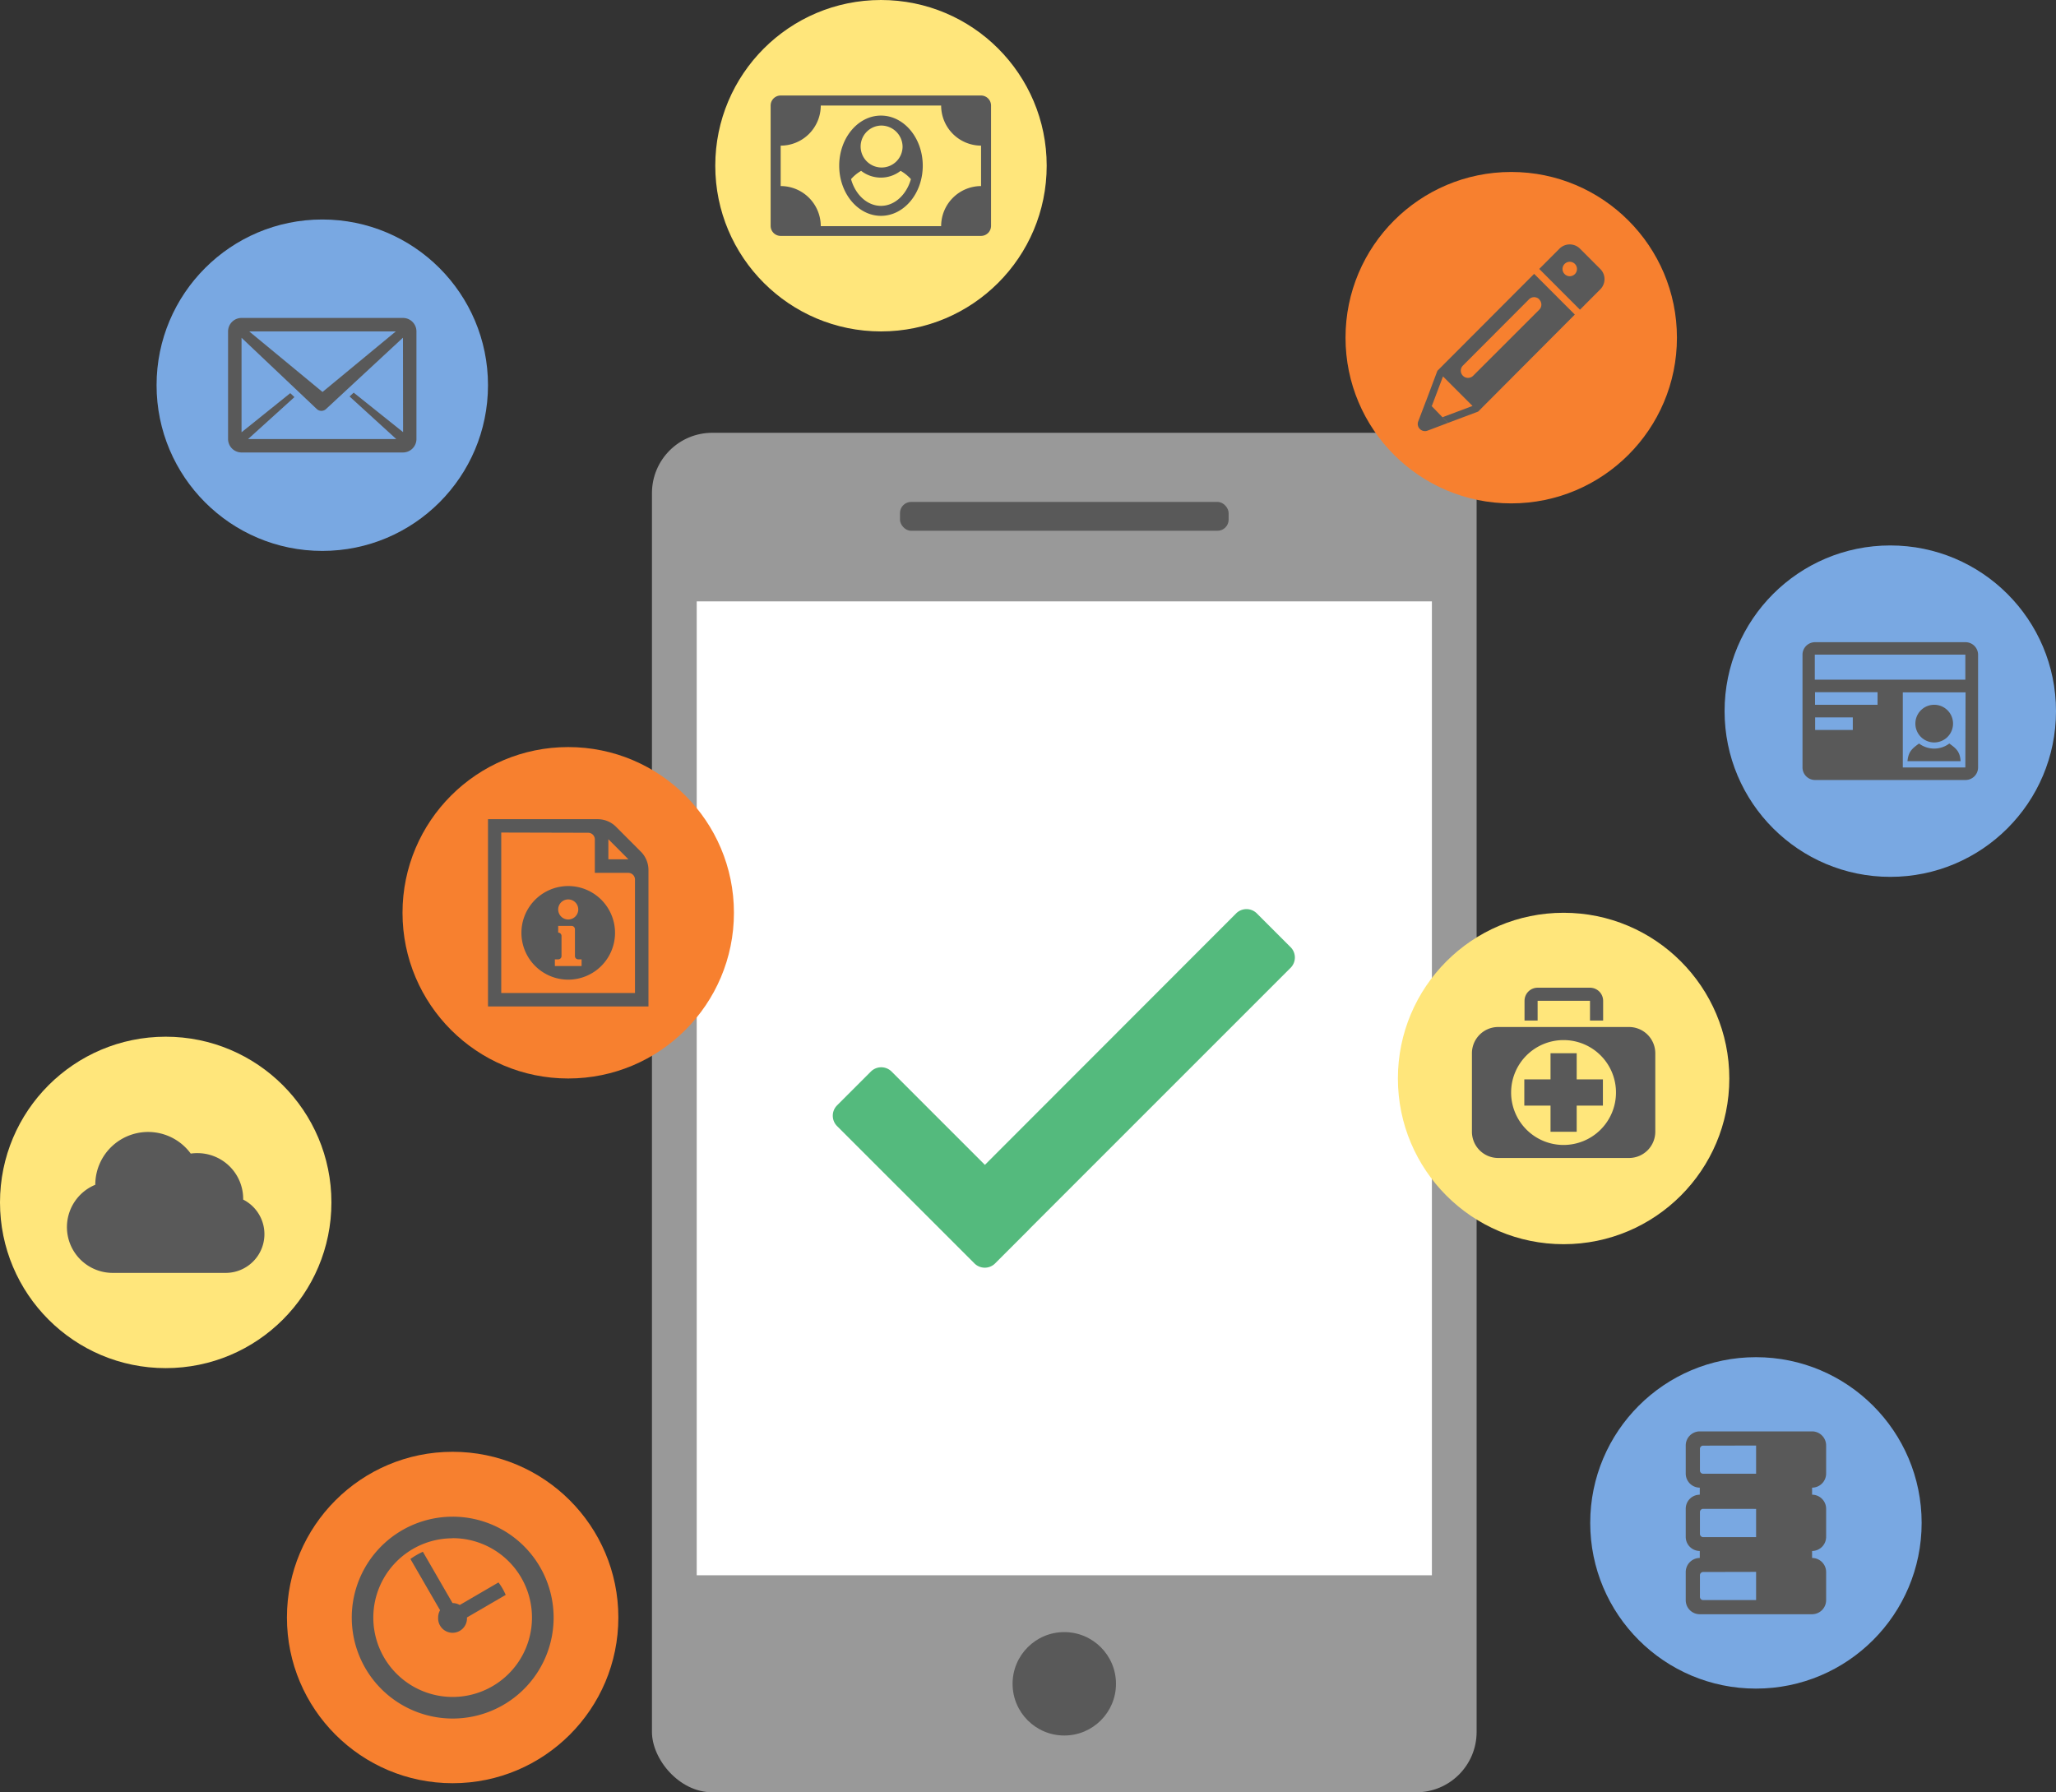 <svg xmlns="http://www.w3.org/2000/svg" viewBox="0 0 364.65 317.89"><rect x="0" y="0" width="364.65" height="317.89" fill="#333333" stroke="none"/><defs><style>.cls-1{fill:#999;}.cls-2{fill:#fff;}.cls-3{fill:#595959;}.cls-4{fill:#54ba7d;}.cls-5{fill:#f7802f;}.cls-6{fill:#ffe67b;}.cls-7{fill:#79a8e2;}</style></defs><title>Cell_Apps2</title><g id="Layer_2_copy" data-name="Layer 2 copy"><rect class="cls-1" x="115.63" y="76.76" width="146.26" height="241.12" rx="10.7"/><rect class="cls-2" x="123.57" y="106.66" width="130.39" height="172.73"/><rect class="cls-3" x="159.62" y="89.02" width="58.29" height="5.12" rx="1.98"/><circle class="cls-3" cx="188.76" cy="298.64" r="9.17"/><path class="cls-4" d="M228.91,168l-6-6a2.6,2.6,0,0,0-3.67,0L174.68,206.6l-16.55-16.55a2.6,2.6,0,0,0-3.67,0l-6,6a2.6,2.6,0,0,0,0,3.67l24.37,24.36a2.59,2.59,0,0,0,3.66,0l6-6,.08-.1,46.34-46.34A2.59,2.59,0,0,0,228.91,168Z"/></g><g id="Layer_4_copy" data-name="Layer 4 copy"><circle class="cls-5" cx="80.28" cy="286.88" r="29.39"/><circle class="cls-5" cx="100.78" cy="161.89" r="29.39"/><circle class="cls-6" cx="156.25" cy="29.39" r="29.39"/><circle class="cls-5" cx="268.03" cy="59.89" r="29.39"/><circle class="cls-7" cx="335.26" cy="126.13" r="29.39"/><circle class="cls-6" cx="277.32" cy="191.28" r="29.39"/><circle class="cls-7" cx="311.43" cy="270.1" r="29.39"/><circle class="cls-6" cx="29.39" cy="213.26" r="29.39"/><circle class="cls-7" cx="57.16" cy="68.32" r="29.39"/><path id="curve1" class="cls-3" d="M100.78,157.15a8.3,8.3,0,1,1-8.3,8.3A8.3,8.3,0,0,1,100.78,157.15Zm0,2.37a1.78,1.78,0,1,0,1.78,1.78A1.78,1.78,0,0,0,100.78,159.52ZM99.59,166v3.56a.58.58,0,0,1-.59.59h-.59v1.19h4.74v-1.19h-.59a.58.58,0,0,1-.59-.59v-4.74a.6.6,0,0,0-.6-.6H99v1.19A.59.59,0,0,1,99.59,166Z"/><path id="curve0" class="cls-3" d="M86.55,145.29h19.38a4.61,4.61,0,0,1,3.36,1.38l4.33,4.34a4.6,4.6,0,0,1,1.39,3.36V178.5H86.55Zm21.35,3.55v3.56h3.55Zm-19-1.18v28.46h23.72V156a1.19,1.19,0,0,0-1.19-1.19h-5.93v-5.93a1.18,1.18,0,0,0-1.18-1.18Z"/><path id="curve0-2" data-name="curve0" class="cls-3" d="M42.84,56.39H71.47a2.39,2.39,0,0,1,2.39,2.39V77.87a2.39,2.39,0,0,1-2.39,2.38H42.84a2.39,2.39,0,0,1-2.39-2.38V58.78A2.39,2.39,0,0,1,42.84,56.39Zm28.63,3.5L57.82,72.55a1.2,1.2,0,0,1-1.63,0L42.84,59.91V76.67l8.64-6.94.74.7L44,77.87H70.28L62,70.32l.73-.68,8.76,7ZM44.2,58.78l13,10.74,13-10.74Z"/><path id="curve0-3" data-name="curve0" class="cls-3" d="M138.46,16.94H174a1.78,1.78,0,0,1,1.77,1.78V40.06A1.78,1.78,0,0,1,174,41.84H138.46a1.78,1.78,0,0,1-1.78-1.78V18.72A1.78,1.78,0,0,1,138.46,16.94Zm28.46,1.78H145.57a7.11,7.11,0,0,1-7.11,7.11V33a7.11,7.11,0,0,1,7.11,7.11h21.35A7.11,7.11,0,0,1,174,33V25.83A7.11,7.11,0,0,1,166.92,18.72Zm-10.67,3.55A3.72,3.72,0,1,0,160.08,26,3.78,3.78,0,0,0,156.25,22.27Zm-5.31,9.5c.77,2.76,2.86,4.74,5.31,4.74s4.53-2,5.31-4.74a7.44,7.44,0,0,0-1.83-1.47,5.7,5.7,0,0,1-7,0A7.21,7.21,0,0,0,150.94,31.77Zm5.31-11.27c4.09,0,7.41,4,7.41,8.89s-3.32,8.89-7.41,8.89-7.41-4-7.41-8.89S152.16,20.5,156.25,20.5Z"/><path id="curve2" class="cls-3" d="M252.94,71.05l1,1v0L255.83,74l0,0,1,1-3.62,1.37a1.28,1.28,0,0,1-1.38-.28,1.26,1.26,0,0,1-.28-1.39Z"/><path id="curve1-2" data-name="curve1" class="cls-3" d="M253.92,72.08,255.83,74l5.34-2-5.24-5.24Zm19.07-19a1.27,1.27,0,0,0-1.8,0L259.45,64.85a1.28,1.28,0,0,0,1.81,1.81L273,54.93A1.28,1.28,0,0,0,273,53.12Zm-.9-4.51,7.22,7.22L262.16,73l-5.34,2-3.89-3.9,2-5.33Z"/><path id="curve0-4" data-name="curve0" class="cls-3" d="M283.82,47.7l-3.61-3.61a2.57,2.57,0,0,0-3.61,0L273,47.7l7.22,7.23,3.61-3.62A2.55,2.55,0,0,0,283.82,47.7Zm-4.51-.9a1.28,1.28,0,1,1-1.8,0A1.28,1.28,0,0,1,279.31,46.8Z"/><path id="curve3" class="cls-3" d="M338.31,135c.16-1.73.86-2.26,2.05-3.13a4.46,4.46,0,0,0,5.37,0c1.19.87,1.89,1.4,2,3.13Z"/><path id="curve2-2" data-name="curve2" class="cls-3" d="M343.05,125a3.34,3.34,0,1,1-3.34,3.33A3.33,3.33,0,0,1,343.05,125Z"/><path class="cls-3" d="M348.61,113.9h-26.7a2.22,2.22,0,0,0-2.22,2.22v20a2.23,2.23,0,0,0,2.22,2.22h26.7a2.23,2.23,0,0,0,2.22-2.22v-20A2.23,2.23,0,0,0,348.61,113.9Zm-20,15.57h-6.68v-2.23h6.68ZM333,125H321.91v-2.23H333Zm15.57,11.12H337.48V122.79h11.13Zm0-15.57h-26.7v-4.45h26.7Z"/><path id="curve2-3" data-name="curve2" class="cls-3" d="M275,186.8h4.64v4.64h4.65v4.65h-4.65v4.64H275v-4.64h-4.65v-4.65H275Z"/><path id="curve1-3" data-name="curve1" class="cls-3" d="M265.7,182.15h23.23a4.66,4.66,0,0,1,4.65,4.65v13.93a4.66,4.66,0,0,1-4.65,4.65H265.7a4.66,4.66,0,0,1-4.64-4.65V186.8A4.66,4.66,0,0,1,265.7,182.15Zm11.62,2.32a9.3,9.3,0,1,0,9.29,9.29A9.29,9.29,0,0,0,277.32,184.47Z"/><path id="curve0-5" data-name="curve0" class="cls-3" d="M272.67,175.18H282a2.33,2.33,0,0,1,2.33,2.32V181H282V177.5h-9.29V181h-2.32V177.5A2.32,2.32,0,0,1,272.67,175.18Z"/><path id="curve0-6" data-name="curve0" class="cls-3" d="M321.39,276.32a2.5,2.5,0,0,1,2.49,2.49v5a2.5,2.5,0,0,1-2.49,2.49H301.47a2.49,2.49,0,0,1-2.49-2.49v-5a2.5,2.5,0,0,1,2.49-2.49v-1.24a2.5,2.5,0,0,1-2.49-2.49v-5a2.49,2.49,0,0,1,2.49-2.49v-1.25a2.5,2.5,0,0,1-2.49-2.49v-5a2.5,2.5,0,0,1,2.49-2.49h19.92a2.5,2.5,0,0,1,2.49,2.49v5a2.5,2.5,0,0,1-2.49,2.49v1.25a2.5,2.5,0,0,1,2.49,2.49v5a2.5,2.5,0,0,1-2.49,2.49ZM302,278.81a.58.58,0,0,0-.5.62v3.74a.58.58,0,0,0,.5.62h9.46v-5Zm0-22.41a.58.58,0,0,0-.5.63v3.73a.58.58,0,0,0,.5.62h9.46v-5Zm0,11.21a.58.58,0,0,0-.5.62V272a.58.58,0,0,0,.5.62h9.46v-5Z"/><path id="curve1-4" data-name="curve1" class="cls-3" d="M75,275.22l5.26,9.1h0a2.6,2.6,0,0,1,1.28.34l6.87-4a10.35,10.35,0,0,1,1.28,2.21l-6.87,4h0a2.56,2.56,0,1,1-5.11,0,2.52,2.52,0,0,1,.34-1.28l-5.26-9.09A13.16,13.16,0,0,1,75,275.22Z"/><path id="curve0-7" data-name="curve0" class="cls-3" d="M80.28,269a17.9,17.9,0,1,1-17.89,17.9A17.89,17.89,0,0,1,80.28,269Zm0,3.83a14.07,14.07,0,1,0,14.07,14.07A14.07,14.07,0,0,0,80.28,272.81Z"/><path id="curve0-8" data-name="curve0" class="cls-3" d="M16.9,210.13a9.37,9.37,0,0,1,16.93-5.53,7.71,7.71,0,0,1,1.18-.08,8.11,8.11,0,0,1,8.12,8.12v.12a6.87,6.87,0,0,1-3.12,13H20a8.12,8.12,0,0,1-3.12-15.62Z"/></g></svg>